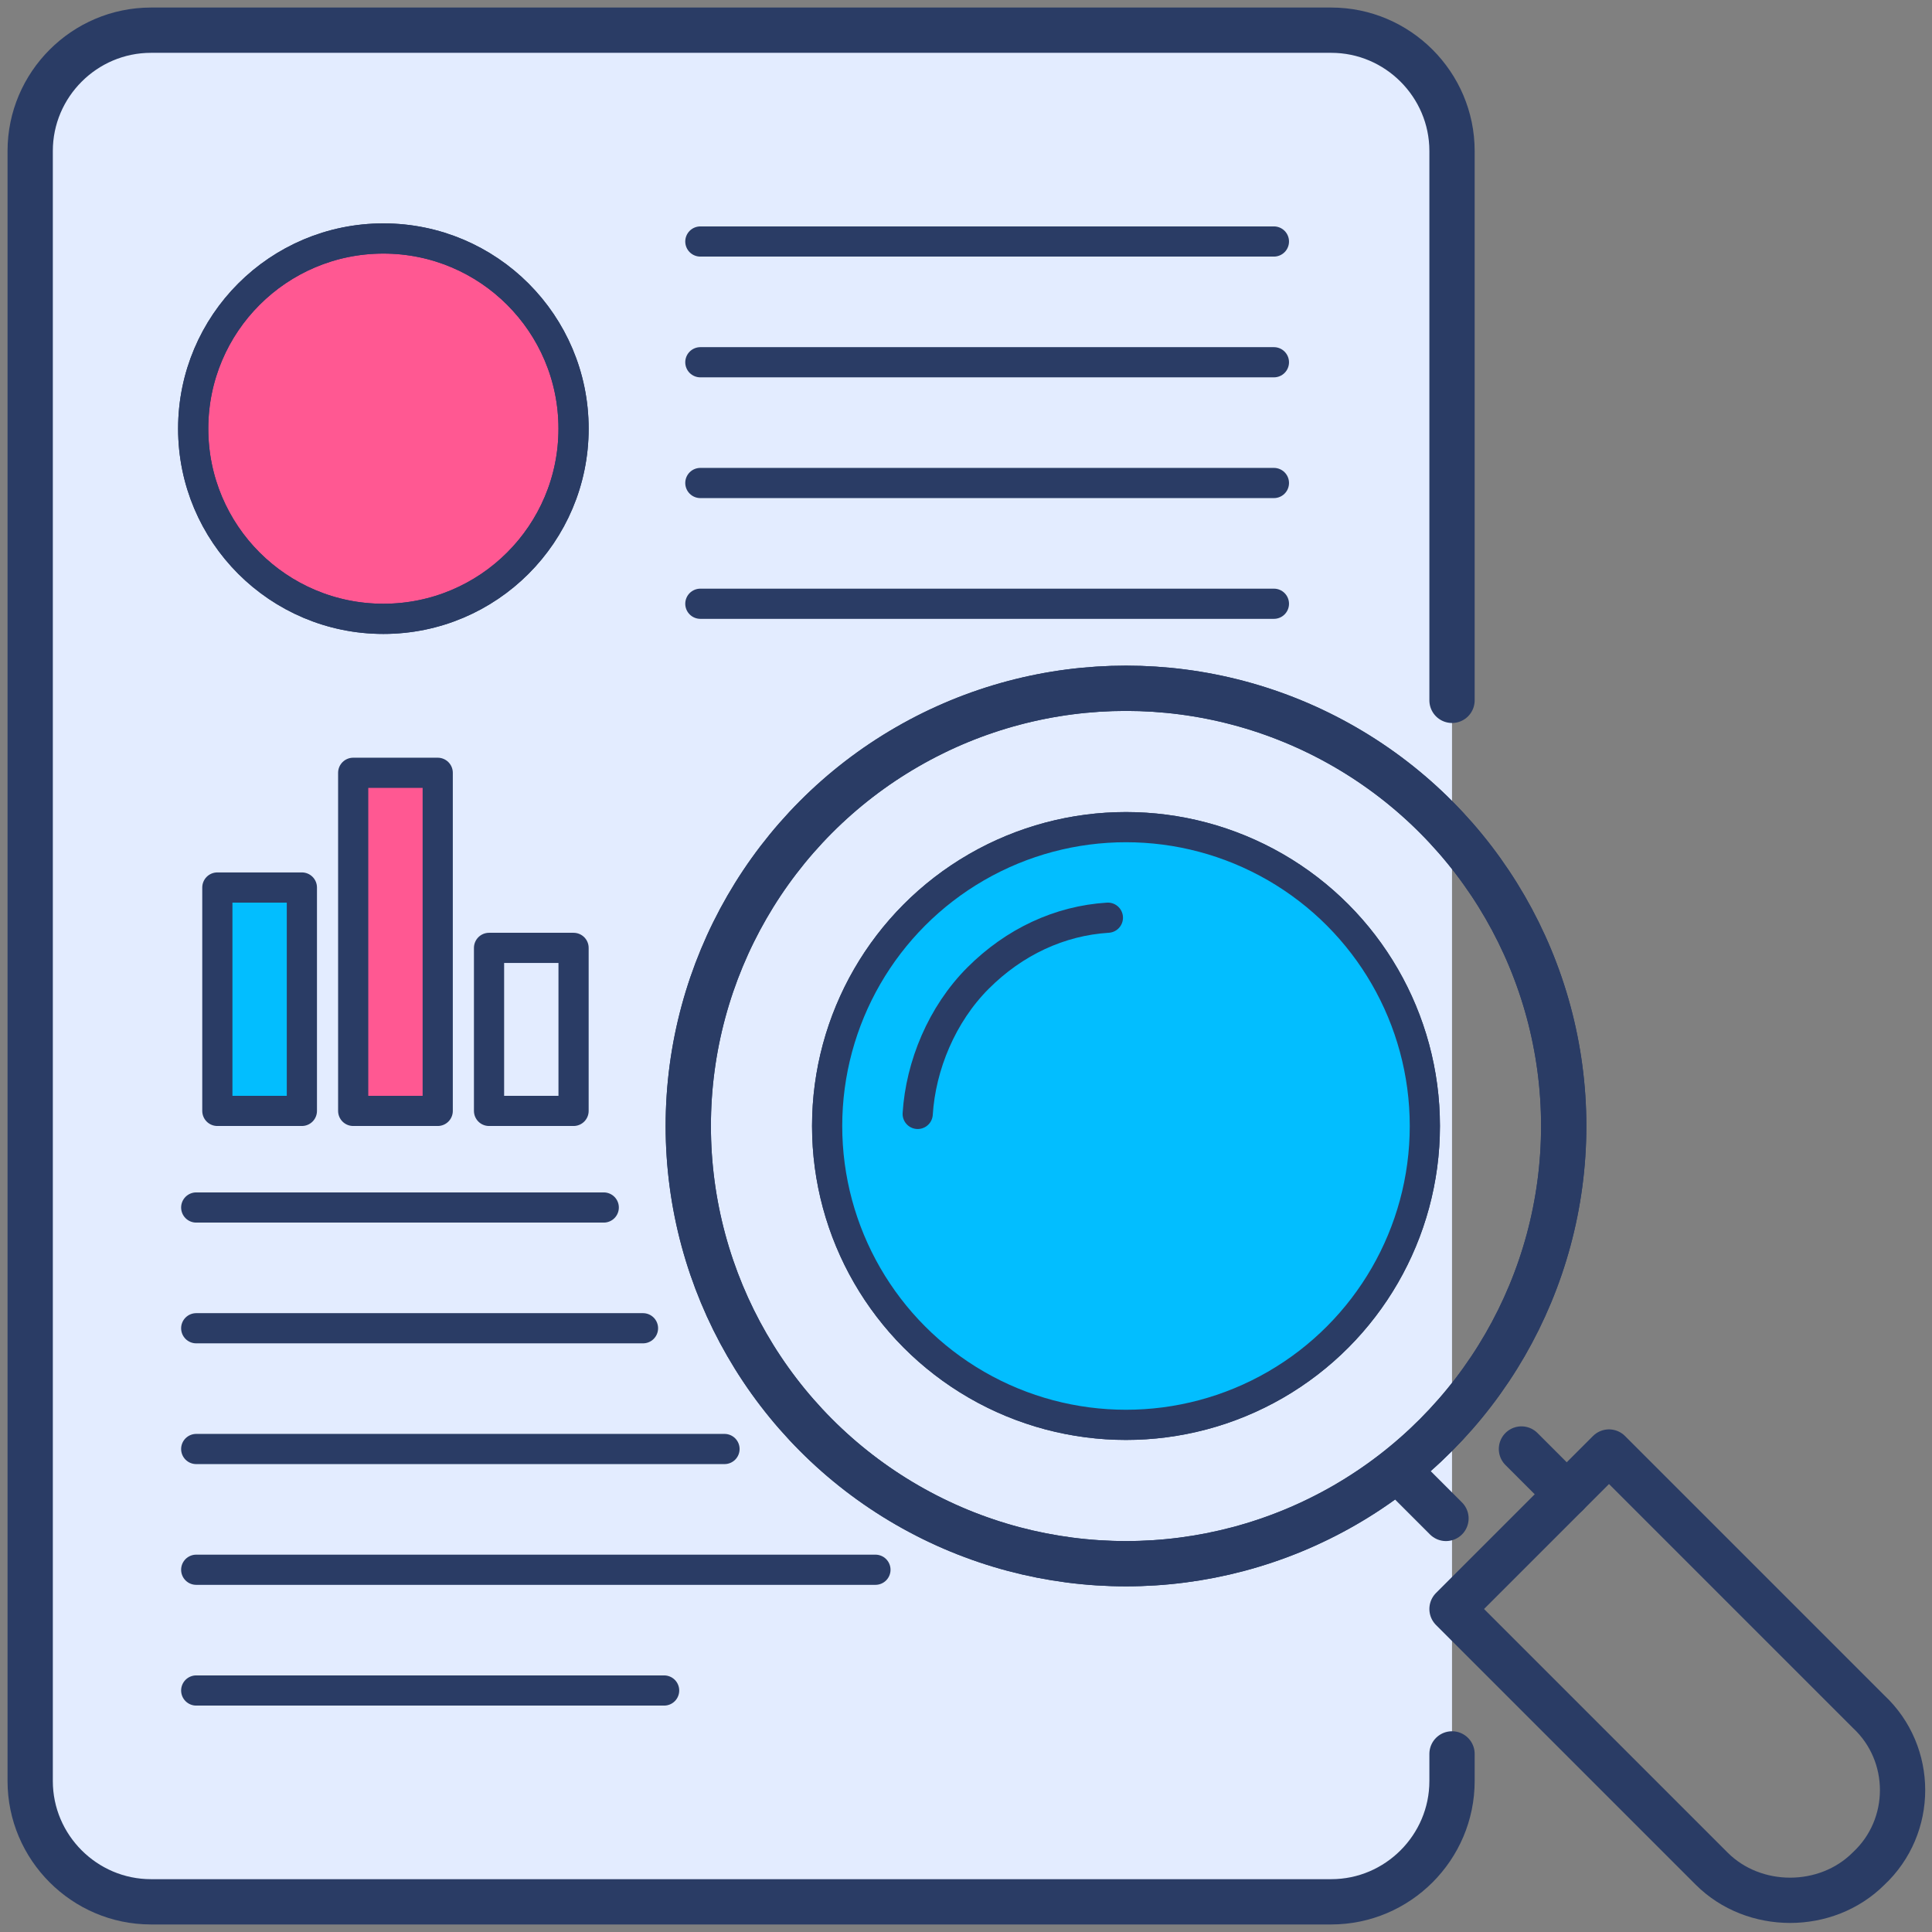 <svg xmlns="http://www.w3.org/2000/svg" viewBox="0 0 64 64"><rect x="0" y="0" width="64" height="64" fill="#808080" stroke="none"/><path fill="#E3ECFF" d="M44.1,63H5c-2.2,0-4-1.8-4-4V5c0-2.2,1.8-4,4-4h39.1c2.2,0,4,1.8,4,4v54C48.1,61.2,46.3,63,44.1,63z"></path><path fill="none" stroke="#2A3C65" stroke-linecap="round" stroke-linejoin="round" stroke-miterlimit="10" stroke-width="1.5" d="  M48.1,23.2V5c0-2.2-1.8-4-4-4H5C2.8,1,1,2.8,1,5v54c0,2.2,1.8,4,4,4h39.1c2.2,0,4-1.8,4-4v-0.9"></path><circle cx="12.7" cy="14.2" r="6.3" fill="#FF5892" stroke="#2A3C65" stroke-linecap="round" stroke-linejoin="round" stroke-miterlimit="10"></circle><circle cx="12.7" cy="14.2" r="6.3" fill="none" stroke="#2A3C65" stroke-linecap="round" stroke-linejoin="round" stroke-miterlimit="10"></circle><line x1="23.2" x2="42.2" y1="8" y2="8" fill="none" stroke="#2A3C65" stroke-linecap="round" stroke-linejoin="round" stroke-miterlimit="10"></line><line x1="23.2" x2="42.2" y1="12" y2="12" fill="none" stroke="#2A3C65" stroke-linecap="round" stroke-linejoin="round" stroke-miterlimit="10"></line><line x1="23.2" x2="42.2" y1="16" y2="16" fill="none" stroke="#2A3C65" stroke-linecap="round" stroke-linejoin="round" stroke-miterlimit="10"></line><line x1="23.2" x2="42.2" y1="20" y2="20" fill="none" stroke="#2A3C65" stroke-linecap="round" stroke-linejoin="round" stroke-miterlimit="10"></line><line x1="6.5" x2="20" y1="40" y2="40" fill="none" stroke="#2A3C65" stroke-linecap="round" stroke-linejoin="round" stroke-miterlimit="10"></line><line x1="6.5" x2="21.3" y1="44" y2="44" fill="none" stroke="#2A3C65" stroke-linecap="round" stroke-linejoin="round" stroke-miterlimit="10"></line><line x1="6.5" x2="24" y1="48" y2="48" fill="none" stroke="#2A3C65" stroke-linecap="round" stroke-linejoin="round" stroke-miterlimit="10"></line><line x1="6.5" x2="29" y1="52" y2="52" fill="none" stroke="#2A3C65" stroke-linecap="round" stroke-linejoin="round" stroke-miterlimit="10"></line><line x1="6.5" x2="22" y1="56" y2="56" fill="none" stroke="#2A3C65" stroke-linecap="round" stroke-linejoin="round" stroke-miterlimit="10"></line><rect width="2.8" height="7.4" x="7.2" y="29.4" fill="#02BEFF"></rect><rect width="2.8" height="11.2" x="11.7" y="25.6" fill="#FF5892"></rect><rect width="2.8" height="5.4" x="16.2" y="31.4" fill="#E3ECFF"></rect><rect width="2.8" height="7.4" x="7.2" y="29.4" fill="none" stroke="#2A3C65" stroke-linecap="round" stroke-linejoin="round" stroke-miterlimit="10"></rect><rect width="2.8" height="11.2" x="11.7" y="25.6" fill="none" stroke="#2A3C65" stroke-linecap="round" stroke-linejoin="round" stroke-miterlimit="10"></rect><rect width="2.8" height="5.4" x="16.2" y="31.4" fill="none" stroke="#2A3C65" stroke-linecap="round" stroke-linejoin="round" stroke-miterlimit="10"></rect><circle cx="37.3" cy="37.3" r="14.5" fill="none" stroke="#2A3C65" stroke-linecap="round" stroke-linejoin="round" stroke-miterlimit="10" stroke-width="1.5"></circle><circle cx="37.3" cy="37.3" r="9.9" fill="none" stroke="#2A3C65" stroke-linecap="round" stroke-linejoin="round" stroke-miterlimit="10"></circle><path fill="none" stroke="#2A3C65" stroke-linecap="round" stroke-linejoin="round" stroke-miterlimit="10" stroke-width="1.5" d="  M61.9,61.9L61.9,61.9c-1.4,1.4-3.8,1.4-5.2,0l-8.6-8.6l5.2-5.2l8.6,8.6C63.4,58.1,63.4,60.5,61.9,61.9z"></path><line x1="47.9" x2="46.3" y1="50.3" y2="48.7" fill="none" stroke="#2A3C65" stroke-linecap="round" stroke-linejoin="round" stroke-miterlimit="10" stroke-width="1.5"></line><line x1="50.4" x2="51.9" y1="48" y2="49.5" fill="none" stroke="#2A3C65" stroke-linecap="round" stroke-linejoin="round" stroke-miterlimit="10" stroke-width="1.5"></line><circle cx="37.3" cy="37.3" r="14.5" fill="none" stroke="#2A3C65" stroke-linecap="round" stroke-linejoin="round" stroke-miterlimit="10" stroke-width="1.5"></circle><circle cx="37.3" cy="37.3" r="9.9" fill="#02BEFF"></circle><circle cx="37.3" cy="37.3" r="9.9" fill="none" stroke="#2A3C65" stroke-linecap="round" stroke-linejoin="round" stroke-miterlimit="10"></circle><path fill="none" stroke="#2A3C65" stroke-linecap="round" stroke-linejoin="round" stroke-miterlimit="10" d="M36.7,30.4  c-1.6,0.1-3.1,0.8-4.3,2c-1.2,1.2-1.9,2.9-2,4.5"></path></svg>